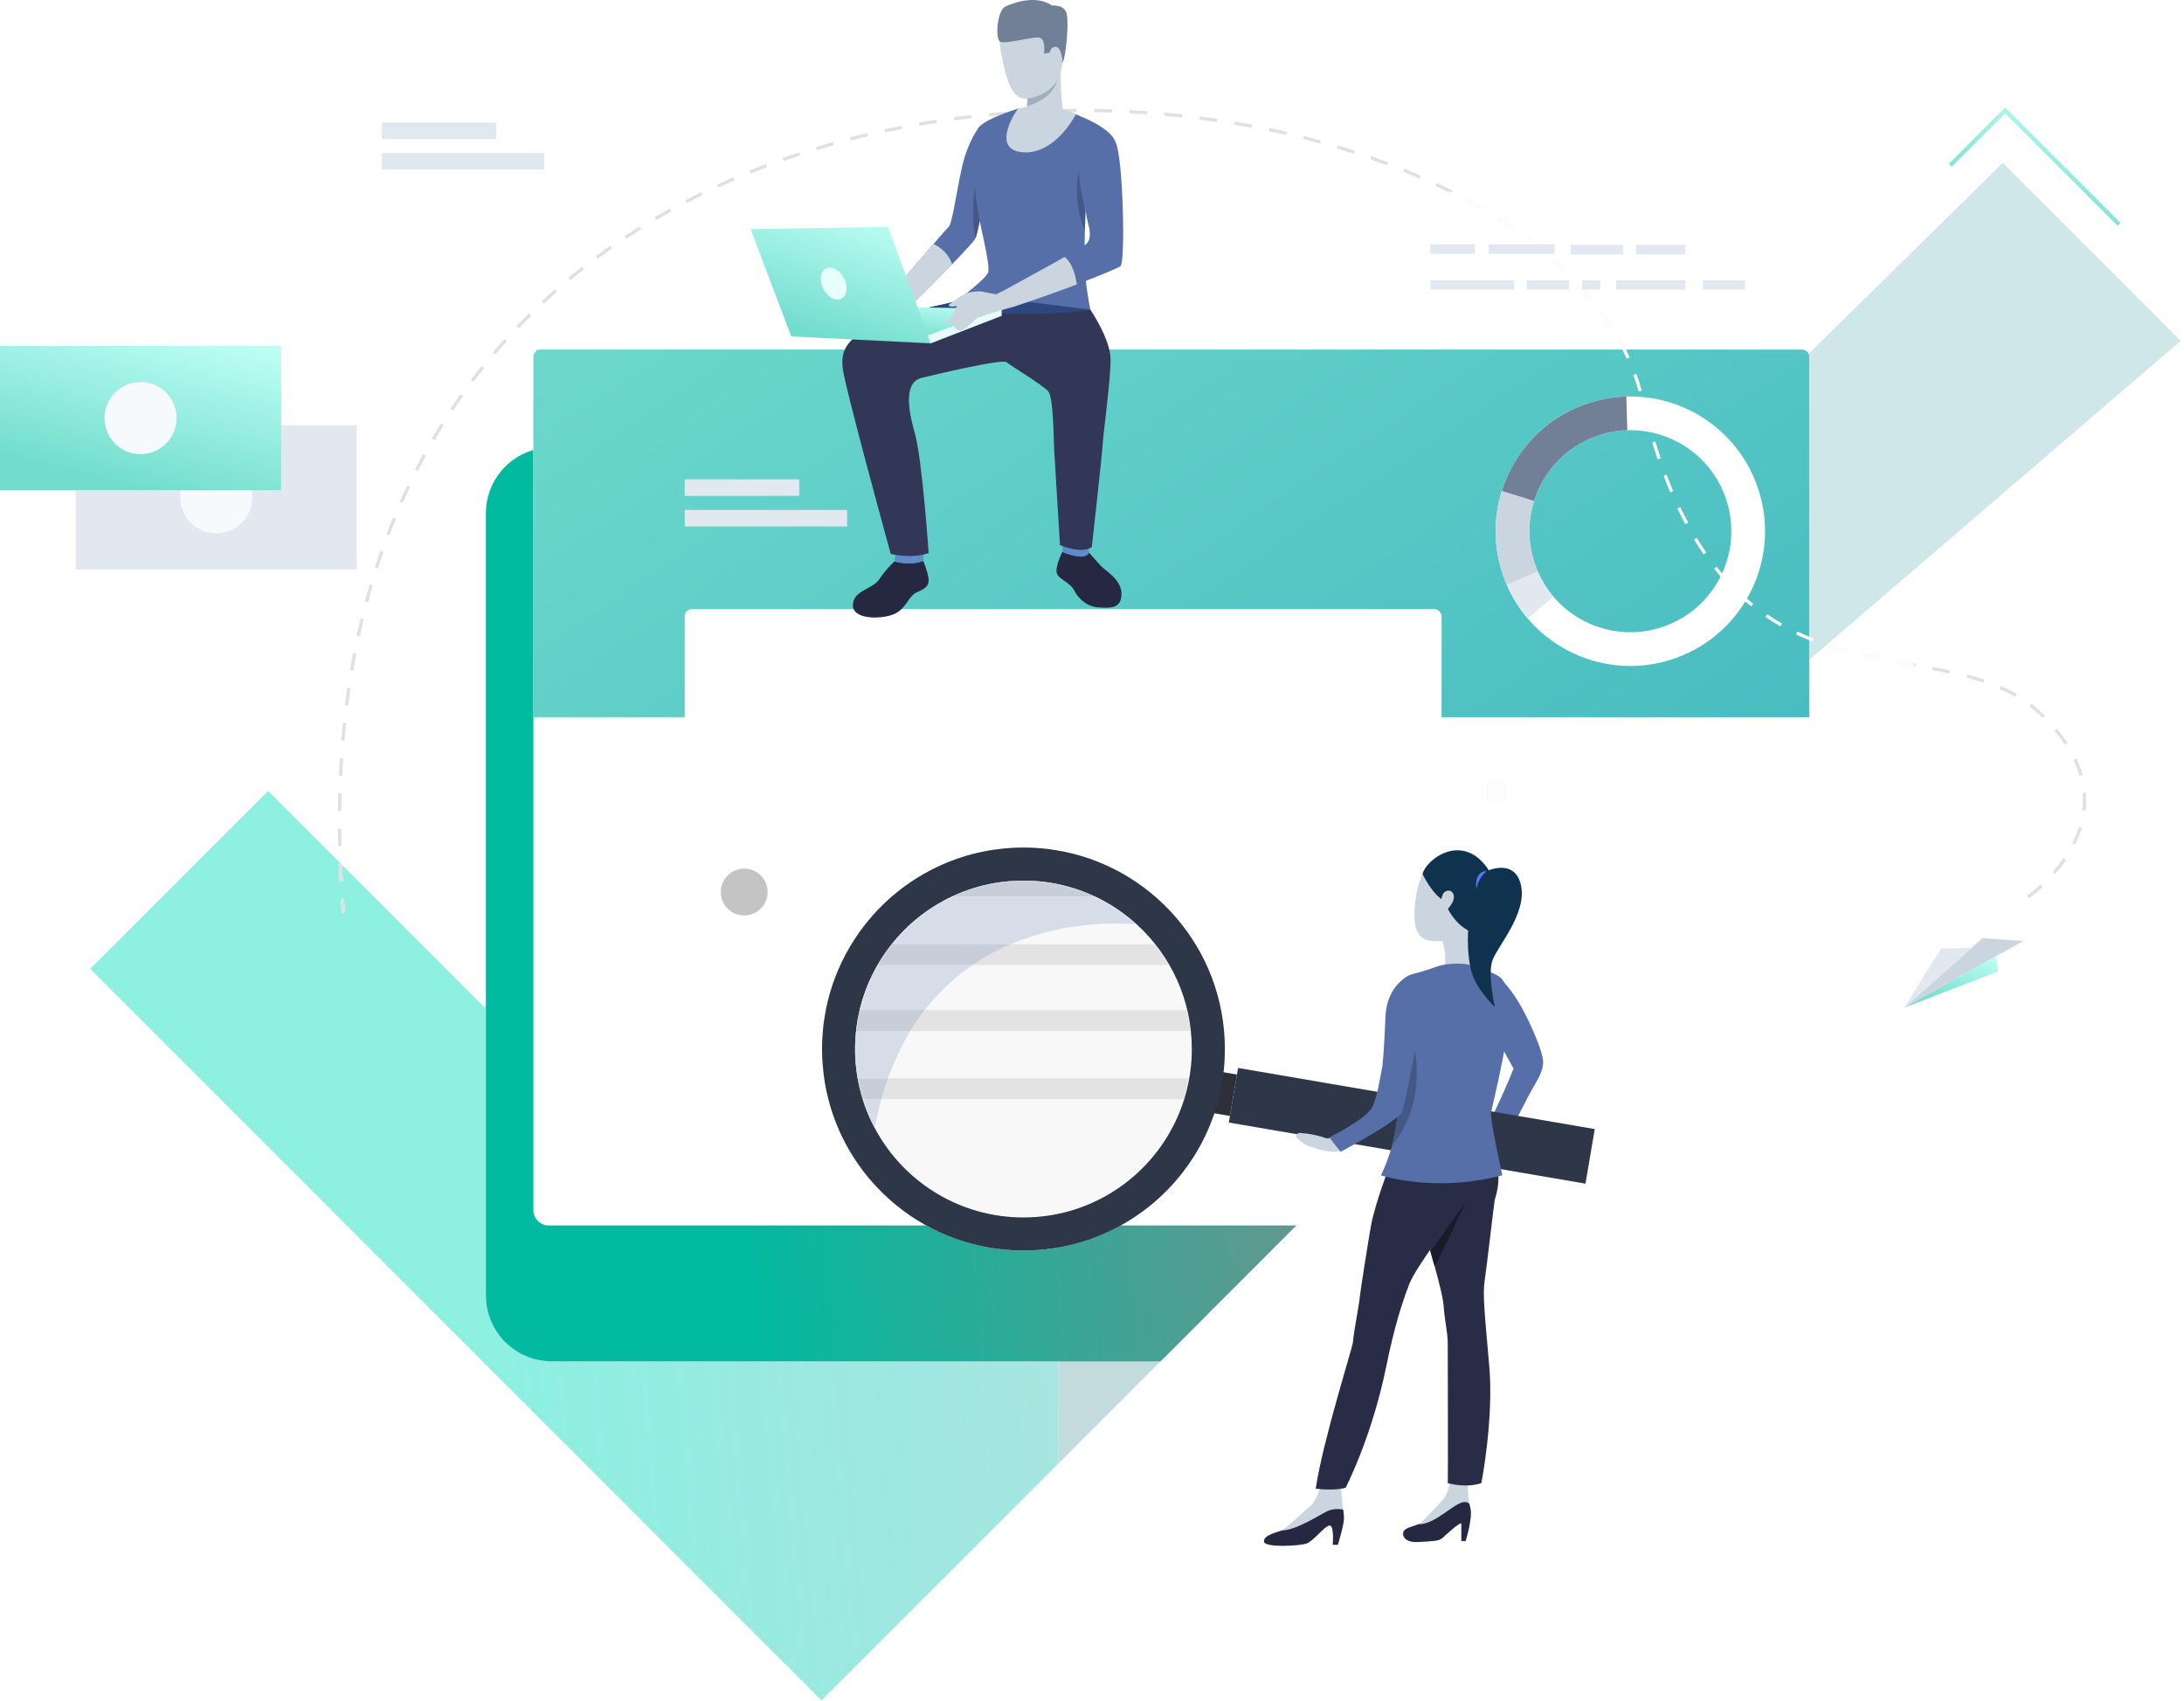 <svg width="606" height="472" viewBox="0 0 606 472" fill="none" xmlns="http://www.w3.org/2000/svg">
<path opacity="0.51" fill-rule="evenodd" clip-rule="evenodd" d="M227.958 471.805L25.033 268.819L74.397 219.452L94.586 239.647L93.995 239.671C94.06 241.286 94.139 242.931 94.23 244.561L95.133 244.51C95.049 243 94.975 241.476 94.913 239.974L134.815 279.887V359.432C134.815 369.522 142.994 377.716 153.092 377.716H293.682V406.064L227.958 471.805ZM95.442 249.382L94.539 249.445C94.631 250.736 94.732 252.049 94.84 253.348L95.742 253.271C95.634 251.977 95.534 250.667 95.442 249.382ZM501.5 183.5V98.5L555.708 45.2L605.073 94.579L501.5 183.5Z" fill="url(#paint0_linear)"/>
<path d="M335.298 316.802V364.436L322.022 377.716L293.682 406.064V316.802H335.298Z" fill="#C3DBDD"/>
<path fill-rule="evenodd" clip-rule="evenodd" d="M322.022 377.716H293.682H153.092C142.994 377.716 134.814 369.522 134.814 359.432V279.887V142.41C134.814 133.759 140.814 126.516 148.88 124.615V337.971H253.582C262.331 343.661 272.77 346.963 283.984 346.963C284.205 346.963 284.428 346.963 284.652 346.955C294.785 346.839 304.273 344.02 312.429 339.185C313.088 338.793 313.741 338.391 314.384 337.971H361.752L476.625 223.065L322.022 377.716Z" fill="url(#paint1_linear)"/>
<path d="M480.094 97.137H148.883V126.225H480.094V97.137Z" fill="#5D96FF"/>
<path d="M206.006 117.176H166.666C164.485 117.176 162.716 115.407 162.716 113.225V110.136C162.716 107.954 164.485 106.185 166.666 106.185H206.006C208.188 106.185 209.955 107.954 209.955 110.136V113.225C209.955 115.407 208.188 117.176 206.006 117.176Z" fill="#F5F7FF"/>
<path d="M494.432 354.901L494.449 354.898C494.377 354.931 494.368 354.934 494.432 354.901Z" fill="#323657"/>
<path d="M528.375 279.57L561.438 261.073L550.075 260.323L528.375 279.57Z" fill="#CBD5E0"/>
<path d="M528.375 279.57L538.55 263.2L547.086 262.974L528.375 279.57Z" fill="#E2E8F0"/>
<path d="M553.833 265.327L554.498 269.494L528.375 279.57L553.833 265.327Z" fill="url(#paint2_linear)"/>
<path d="M293.9 31.143L293.88 30.238C295.493 30.203 297.137 30.183 298.758 30.178L298.761 31.083C297.145 31.088 295.507 31.108 293.9 31.143ZM308.508 31.233C306.892 31.178 305.254 31.138 303.636 31.113L303.65 30.208C305.274 30.233 306.917 30.273 308.538 30.328L308.508 31.233ZM284.177 31.531L284.125 30.627C285.741 30.533 287.381 30.452 289 30.387L289.038 31.292C287.423 31.356 285.788 31.437 284.177 31.531ZM318.252 31.742C316.642 31.628 315.004 31.527 313.383 31.442L313.43 30.538C315.057 30.623 316.7 30.724 318.316 30.839L318.252 31.742ZM274.469 32.281L274.38 31.38C275.996 31.224 277.634 31.082 279.25 30.958L279.319 31.86C277.709 31.985 276.076 32.126 274.469 32.281ZM327.972 32.613C326.362 32.438 324.729 32.277 323.116 32.132L323.199 31.231C324.815 31.376 326.455 31.538 328.071 31.713L327.972 32.613ZM264.788 33.397L264.666 32.499C266.274 32.283 267.906 32.079 269.519 31.893L269.624 32.793C268.017 32.977 266.39 33.181 264.788 33.397ZM337.653 33.85C336.054 33.615 334.427 33.392 332.819 33.186L332.932 32.288C334.548 32.494 336.181 32.718 337.785 32.955L337.653 33.85ZM255.154 34.885L254.999 33.993C256.59 33.715 258.214 33.448 259.827 33.199L259.965 34.094C258.36 34.342 256.739 34.608 255.154 34.885ZM347.276 35.461C345.691 35.163 344.075 34.876 342.473 34.609L342.622 33.716C344.229 33.984 345.851 34.272 347.444 34.571L347.276 35.461ZM245.58 36.751L245.39 35.866C246.975 35.524 248.588 35.193 250.185 34.882L250.359 35.77C248.768 36.08 247.16 36.41 245.58 36.751ZM356.827 37.453C355.253 37.091 353.651 36.74 352.063 36.409L352.248 35.522C353.841 35.855 355.452 36.207 357.032 36.571L356.827 37.453ZM236.089 39.004L235.861 38.128C237.427 37.722 239.026 37.324 240.614 36.948L240.824 37.829C239.241 38.204 237.647 38.599 236.089 39.004ZM366.288 39.84C364.733 39.412 363.145 38.994 361.57 38.596L361.793 37.718C363.373 38.117 364.967 38.537 366.528 38.967L366.288 39.84ZM226.698 41.651L226.433 40.785C227.986 40.312 229.566 39.848 231.134 39.406L231.38 40.278C229.819 40.718 228.242 41.179 226.698 41.651ZM375.635 42.637C374.102 42.14 372.533 41.653 370.978 41.186L371.237 40.319C372.801 40.787 374.372 41.277 375.914 41.776L375.635 42.637ZM217.428 44.7L217.127 43.846C218.657 43.306 220.215 42.773 221.762 42.264L222.046 43.125C220.505 43.632 218.953 44.162 217.428 44.7ZM384.839 45.865C383.334 45.295 381.792 44.734 380.257 44.196L380.554 43.342C382.098 43.882 383.645 44.446 385.159 45.018L384.839 45.865ZM208.306 48.159L207.965 47.32C209.467 46.712 211 46.11 212.525 45.531L212.848 46.378C211.329 46.953 209.801 47.553 208.306 48.159ZM393.87 49.547C392.4 48.902 390.889 48.263 389.378 47.647L389.72 46.809C391.236 47.427 392.756 48.07 394.233 48.718L393.87 49.547ZM199.356 52.036L198.976 51.214C200.447 50.535 201.952 49.862 203.448 49.214L203.808 50.045C202.318 50.69 200.82 51.36 199.356 52.036ZM402.685 53.712C401.256 52.986 399.784 52.265 398.306 51.567L398.692 50.748C400.178 51.45 401.659 52.175 403.093 52.905L402.685 53.712ZM190.606 56.334L190.187 55.532C191.625 54.781 193.095 54.037 194.555 53.319L194.954 54.132C193.5 54.846 192.037 55.587 190.606 56.334ZM411.23 58.395C409.851 57.581 408.428 56.771 406.994 55.986L407.43 55.193C408.869 55.982 410.303 56.797 411.69 57.616L411.23 58.395ZM182.088 61.06L181.629 60.28C183.022 59.46 184.451 58.643 185.877 57.852L186.316 58.644C184.897 59.431 183.474 60.244 182.088 61.06ZM419.441 63.636C418.126 62.728 416.761 61.822 415.382 60.943L415.87 60.18C417.257 61.064 418.63 61.977 419.957 62.891L419.441 63.636ZM173.83 66.213L173.331 65.458C174.682 64.564 176.067 63.675 177.445 62.815L177.924 63.583C176.552 64.439 175.175 65.324 173.83 66.213ZM427.23 69.478C425.992 68.467 424.702 67.458 423.395 66.48L423.938 65.755C425.253 66.741 426.555 67.758 427.801 68.777L427.23 69.478ZM165.868 71.791L165.328 71.064C166.627 70.101 167.96 69.14 169.291 68.208L169.81 68.949C168.486 69.876 167.16 70.833 165.868 71.791ZM434.48 75.964C433.344 74.846 432.15 73.727 430.931 72.638L431.535 71.963C432.764 73.061 433.967 74.19 435.116 75.319L434.48 75.964ZM158.217 77.801L157.638 77.105C158.885 76.068 160.167 75.032 161.448 74.026L162.007 74.738C160.732 75.739 159.457 76.769 158.217 77.801ZM441.048 83.13C440.036 81.898 438.963 80.663 437.86 79.461L438.527 78.849C439.641 80.063 440.725 81.311 441.745 82.556L441.048 83.13ZM150.904 84.241L150.287 83.579C151.473 82.472 152.695 81.365 153.916 80.29L154.514 80.969C153.299 82.039 152.084 83.14 150.904 84.241ZM446.741 90.992C445.889 89.645 444.971 88.293 444.014 86.975L444.748 86.443C445.716 87.777 446.645 89.144 447.508 90.508L446.741 90.992ZM143.974 91.09L143.319 90.465C144.441 89.29 145.596 88.115 146.753 86.972L147.389 87.616C146.239 88.753 145.09 89.922 143.974 91.09ZM137.455 98.331L136.765 97.745C137.816 96.506 138.901 95.265 139.989 94.057L140.661 94.663C139.58 95.865 138.5 97.098 137.455 98.331ZM451.357 99.52C450.698 98.066 449.973 96.605 449.198 95.177L449.995 94.746C450.778 96.192 451.514 97.673 452.182 99.147L451.357 99.52ZM131.372 105.942L130.649 105.397C131.627 104.097 132.636 102.795 133.651 101.526L134.358 102.092C133.349 103.354 132.345 104.649 131.372 105.942ZM454.671 108.612C454.241 107.072 453.742 105.523 453.191 104.007L454.04 103.696C454.603 105.235 455.107 106.806 455.543 108.368L454.671 108.612ZM125.748 113.896L124.994 113.396C125.893 112.042 126.824 110.682 127.763 109.355L128.502 109.878C127.568 111.198 126.642 112.55 125.748 113.896ZM457.09 118.076C456.668 116.536 456.251 114.941 455.852 113.337L456.731 113.119C457.125 114.715 457.542 116.303 457.964 117.835L457.09 118.076ZM120.597 122.166L119.815 121.71C120.636 120.304 121.487 118.892 122.344 117.515L123.112 117.994C122.259 119.364 121.413 120.768 120.597 122.166ZM459.954 127.438C459.442 125.927 458.937 124.359 458.455 122.779L459.32 122.514C459.8 124.086 460.302 125.645 460.812 127.147L459.954 127.438ZM115.93 130.719L115.124 130.309C115.862 128.859 116.631 127.401 117.408 125.976L118.203 126.409C117.429 127.827 116.665 129.277 115.93 130.719ZM463.426 136.593C462.806 135.123 462.193 133.594 461.606 132.046L462.453 131.726C463.034 133.262 463.644 134.781 464.259 136.24L463.426 136.593ZM111.753 139.522L110.925 139.157C111.582 137.666 112.268 136.168 112.963 134.704L113.78 135.092C113.089 136.548 112.407 138.039 111.753 139.522ZM467.628 145.439C466.875 144.03 466.136 142.558 465.428 141.063L466.244 140.675C466.947 142.157 467.681 143.617 468.428 145.013L467.628 145.439ZM108.064 148.542L107.217 148.222C107.793 146.698 108.396 145.165 109.01 143.665L109.848 144.007C109.237 145.5 108.637 147.026 108.064 148.542ZM472.702 153.82C471.794 152.502 470.901 151.115 470.046 149.7L470.821 149.232C471.668 150.632 472.55 152.004 473.446 153.307L472.702 153.82ZM104.857 157.745L103.994 157.469C104.491 155.917 105.013 154.354 105.546 152.825L106.4 153.123C105.87 154.644 105.351 156.2 104.857 157.745ZM478.771 161.515C477.692 160.325 476.625 159.066 475.605 157.77L476.317 157.21C477.323 158.488 478.376 159.732 479.441 160.906L478.771 161.515ZM102.121 167.101L101.247 166.869C101.665 165.293 102.108 163.706 102.562 162.152L103.431 162.406C102.979 163.953 102.538 165.533 102.121 167.101ZM485.898 168.249C484.638 167.233 483.395 166.146 482.203 165.02L482.827 164.362C483.998 165.472 485.225 166.543 486.466 167.544L485.898 168.249ZM494.005 173.774C492.582 172.962 491.181 172.087 489.841 171.174L490.351 170.426C491.669 171.325 493.051 172.187 494.454 172.988L494.005 173.774ZM99.844 176.58L98.958 176.389C99.302 174.793 99.668 173.188 100.046 171.615L100.926 171.827C100.55 173.392 100.186 174.991 99.844 176.58ZM502.864 177.995C501.32 177.388 499.803 176.732 498.359 176.045L498.747 175.227C500.173 175.905 501.67 176.553 503.195 177.153L502.864 177.995ZM512.189 181.044C510.563 180.604 508.98 180.135 507.485 179.649L507.764 178.788C509.247 179.27 510.814 179.734 512.427 180.17L512.189 181.044ZM521.744 183.241C520.015 182.898 518.446 182.565 516.949 182.224L517.15 181.341C518.639 181.681 520.199 182.012 521.92 182.353L521.744 183.241ZM531.369 185.018L529.908 184.757C528.797 184.557 527.677 184.357 526.555 184.153L526.715 183.262C527.837 183.466 528.957 183.666 530.068 183.865L531.527 184.126L531.369 185.018ZM98.006 186.156L97.114 186.005C97.385 184.396 97.678 182.775 97.982 181.187L98.871 181.358C98.568 182.939 98.277 184.553 98.006 186.156ZM540.951 186.877C539.512 186.56 537.948 186.241 536.173 185.902L536.341 185.012C538.125 185.354 539.697 185.674 541.144 185.993L540.951 186.877ZM550.326 189.424C548.865 188.927 547.345 188.468 545.68 188.022L545.914 187.148C547.599 187.599 549.138 188.063 550.618 188.567L550.326 189.424ZM559.139 193.355C557.796 192.575 556.348 191.842 554.837 191.174L555.204 190.346C556.745 191.027 558.22 191.776 559.594 192.572L559.139 193.355ZM96.591 195.805L95.693 195.692C95.895 194.073 96.117 192.441 96.352 190.841L97.247 190.973C97.014 192.566 96.793 194.191 96.591 195.805ZM566.749 199.195C566.619 199.066 566.487 198.937 566.355 198.807C565.345 197.823 564.264 196.887 563.137 196.024L563.688 195.305C564.843 196.19 565.952 197.15 566.986 198.16C567.121 198.291 567.253 198.422 567.386 198.553L566.749 199.195ZM95.578 205.505L94.676 205.429C94.813 203.802 94.968 202.163 95.135 200.556L96.036 200.65C95.868 202.251 95.715 203.885 95.578 205.505ZM572.931 206.624C572.076 205.334 571.1 204.033 570.03 202.757L570.725 202.175C571.817 203.477 572.812 204.806 573.686 206.124L572.931 206.624ZM94.946 215.241L94.042 215.199C94.117 213.569 94.208 211.924 94.312 210.311L95.216 210.37C95.111 211.977 95.021 213.616 94.946 215.241ZM577.02 215.305C576.595 213.809 576.022 212.297 575.313 210.812L576.132 210.422C576.86 211.953 577.453 213.513 577.891 215.058L577.02 215.305ZM578.705 224.91L577.806 224.806C577.91 223.882 577.966 222.945 577.966 222.021C577.966 221.356 577.938 220.682 577.883 220.019L578.785 219.943C578.842 220.632 578.87 221.331 578.87 222.021C578.87 222.98 578.815 223.952 578.705 224.91ZM94.674 224.996L93.77 224.987C93.786 223.355 93.817 221.708 93.862 220.092L94.767 220.117C94.722 221.727 94.691 223.369 94.674 224.996ZM575.801 234.357L574.99 233.951C575.729 232.48 576.339 230.981 576.802 229.495L577.665 229.764C577.188 231.297 576.559 232.843 575.801 234.357ZM93.839 234.777C93.8 233.146 93.774 231.499 93.763 229.882L94.668 229.876C94.679 231.487 94.705 233.129 94.743 234.756L93.839 234.777ZM570.242 242.515L569.559 241.919C570.642 240.678 571.643 239.393 572.531 238.101L573.275 238.613C572.368 239.934 571.348 241.247 570.242 242.515ZM94.23 244.561C94.138 242.931 94.06 241.286 93.995 239.671L94.9 239.635C94.964 241.245 95.042 242.886 95.133 244.51L94.23 244.561ZM562.979 249.23L562.464 248.486C562.48 248.475 564.063 247.373 566.186 245.398L566.804 246.061C564.628 248.084 563.046 249.185 562.979 249.23ZM94.84 253.348C94.732 252.049 94.631 250.736 94.539 249.445L95.442 249.382C95.534 250.667 95.634 251.977 95.742 253.271L94.84 253.348Z" fill="#E0E0E0"/>
<path d="M137.737 33.993H105.974V38.582H137.737V33.993Z" fill="#E2E8F0"/>
<path d="M151.029 42.475H105.974V47.064H151.029V42.475Z" fill="#E2E8F0"/>
<path d="M377.351 165.517H210.411V171.333H377.351V165.517Z" fill="#E8E8E8"/>
<path d="M377.351 184.47H210.411V190.286H377.351V184.47Z" fill="#E8E8E8"/>
<path d="M377.351 202.753H210.411V208.569H377.351V202.753Z" fill="#E8E8E8"/>
<path d="M377.351 221.706H210.411V227.522H377.351V221.706Z" fill="#E8E8E8"/>
<path d="M377.351 242.998H210.411V248.814H377.351V242.998Z" fill="#E8E8E8"/>
<path d="M377.351 261.951H210.411V267.767H377.351V261.951Z" fill="#E8E8E8"/>
<path d="M377.351 280.234H210.411V286.051H377.351V280.234Z" fill="#E8E8E8"/>
<path d="M377.351 299.189H210.411V305.003H377.351V299.189Z" fill="#E8E8E8"/>
<path d="M176.831 184.225H191.114C193.711 184.225 195.817 182.119 195.817 179.521V165.233C195.817 162.635 193.711 160.529 191.114 160.529H176.831C174.234 160.529 172.128 162.635 172.128 165.233V179.521C172.128 182.119 174.234 184.225 176.831 184.225Z" fill="#4CA1F4"/>
<path d="M176.831 258.503H191.114C193.711 258.503 195.817 256.399 195.817 253.8V239.512C195.817 236.914 193.711 234.808 191.114 234.808H176.831C174.234 234.808 172.128 236.914 172.128 239.512V253.8C172.128 256.399 174.234 258.503 176.831 258.503Z" fill="#4CA1F4"/>
<path d="M183.164 252.383L176.59 246.67C176.051 246.201 175.994 245.384 176.463 244.845C176.931 244.306 177.748 244.249 178.287 244.717L182.935 248.757L189.542 241.361C190.018 240.828 190.835 240.782 191.368 241.258C191.9 241.734 191.946 242.552 191.47 243.084L183.164 252.383Z" fill="white"/>
<path d="M176.831 221.219H191.114C193.711 221.219 195.817 219.112 195.817 216.514V202.227C195.817 199.629 193.711 197.523 191.114 197.523H176.831C174.234 197.523 172.128 199.629 172.128 202.227V216.514C172.128 219.112 174.234 221.219 176.831 221.219Z" fill="#4CA1F4"/>
<path d="M183.164 215.097L176.59 209.384C176.051 208.916 175.994 208.098 176.463 207.559C176.931 207.02 177.748 206.963 178.287 207.431L182.935 211.472L189.542 204.075C190.018 203.542 190.835 203.497 191.368 203.972C191.9 204.448 191.946 205.266 191.47 205.799L183.164 215.097Z" fill="white"/>
<path d="M176.831 295.788H191.114C193.711 295.788 195.817 293.683 195.817 291.085V276.798C195.817 274.2 193.711 272.092 191.114 272.092H176.831C174.234 272.092 172.128 274.2 172.128 276.798V291.085C172.128 293.683 174.234 295.788 176.831 295.788Z" fill="#4CA1F4"/>
<path d="M183.164 289.668L176.59 283.955C176.051 283.487 175.994 282.67 176.463 282.13C176.931 281.592 177.748 281.534 178.287 282.003L182.935 286.043L189.542 278.646C190.018 278.114 190.835 278.067 191.368 278.544C191.9 279.018 191.946 279.838 191.47 280.37L183.164 289.668Z" fill="white"/>
<path d="M181.268 179.096V176.089H183.893V179.096H181.268ZM181.208 174.185C181.208 173.878 181.228 173.584 181.268 173.303C181.308 173.022 181.385 172.752 181.498 172.491C181.612 172.231 181.775 171.987 181.99 171.76C182.203 171.532 182.483 171.325 182.831 171.138C183.005 171.045 183.235 170.921 183.522 170.767C183.809 170.614 184.09 170.437 184.364 170.236C184.638 170.036 184.875 169.805 185.075 169.544C185.276 169.284 185.376 168.993 185.376 168.672C185.376 168.231 185.216 167.887 184.895 167.64C184.575 167.393 184.207 167.269 183.793 167.269C183.525 167.269 183.288 167.319 183.082 167.419C182.874 167.52 182.687 167.64 182.52 167.781C182.353 167.921 182.21 168.078 182.09 168.252C181.969 168.425 181.862 168.579 181.769 168.712L179.705 167.269C180.052 166.454 180.603 165.819 181.358 165.365C182.113 164.91 182.964 164.683 183.913 164.683C184.421 164.683 184.928 164.757 185.436 164.904C185.944 165.051 186.398 165.285 186.799 165.605C187.2 165.926 187.527 166.34 187.781 166.848C188.034 167.356 188.162 167.971 188.162 168.692C188.162 169.454 188.004 170.093 187.691 170.607C187.377 171.121 186.912 171.573 186.298 171.96C186.017 172.147 185.733 172.314 185.446 172.461C185.159 172.608 184.895 172.762 184.655 172.922C184.414 173.083 184.22 173.263 184.074 173.463C183.926 173.664 183.853 173.904 183.853 174.185H181.208Z" fill="white"/>
<rect x="148" y="98" width="354" height="242" rx="4" fill="white"/>
<path d="M148 99C148 97.895 148.895 97 150 97H500C501.105 97 502 97.895 502 99V199H148V99Z" fill="url(#paint3_linear)"/>
<path d="M221.763 133H190V137.589H221.763V133Z" fill="#E2E8F0"/>
<path d="M235.055 141.482H190V146.071H235.055V141.482Z" fill="#E2E8F0"/>
<g filter="url(#filter0_d)">
<rect x="190" y="166" width="210" height="44" rx="2" fill="white"/>
</g>
<g filter="url(#filter1_d)">
<rect x="190" y="230" width="269" height="110" rx="1" fill="white"/>
</g>
<path d="M248.197 155.765C248.197 155.765 246.01 157.682 244.047 160.628C242.084 163.574 236.872 163.73 236.649 167.752C236.426 171.773 243.735 171.897 247.571 170.587C251.409 169.278 251.988 165.351 254.31 164.369C256.629 163.387 257.834 162.592 257.657 160.675C257.478 158.758 256.193 155.646 256.193 155.646C256.193 155.646 254.751 156.107 253.904 156.2C253.055 156.293 250.204 156.326 248.197 155.765Z" fill="#252840"/>
<path d="M274.499 46.817C274.499 46.817 273.03 55.566 271.844 61.344V61.345C271.362 63.688 270.929 65.543 270.658 66.127C270.322 66.862 267.559 69.827 264.181 73.307C258.253 79.412 250.42 87.099 250.42 87.099L247.359 81.285C247.359 81.285 254.316 73.127 259.031 67.683C261.215 65.164 262.919 63.226 263.23 62.947C264.214 62.065 265.359 53.371 266.969 46.207C268.577 39.044 271.803 35.085 271.803 35.085L274.499 46.817Z" fill="#566FA8"/>
<path d="M264.181 73.307C258.253 79.412 250.42 87.099 250.42 87.099L247.359 81.285C247.359 81.285 254.316 73.127 259.031 67.683C260.478 68.392 263.131 70.084 264.181 73.307Z" fill="#CBD5E0"/>
<path d="M302.199 153.37C302.199 153.37 304.212 155.597 305.403 156.947C306.595 158.297 311.155 160.71 311.177 164.719C311.205 169.067 307.813 168.686 304.797 168.527C301.78 168.368 299.329 166.284 298.061 163.822C296.79 161.36 293.409 160.713 293.172 158.728C292.935 156.743 294.738 153.169 294.738 153.169L302.199 153.37Z" fill="#252840"/>
<path d="M295.127 149.469L294.738 153.169C294.738 153.169 301.036 155.914 302.199 153.37L301.929 150.074L295.127 149.469Z" fill="#5F8CC9"/>
<path d="M248.539 153.087L248.197 155.766C248.197 155.766 252.002 157.111 256.194 155.646L256.279 153.264L248.539 153.087Z" fill="#5F8CC9"/>
<path d="M302.555 85.917C302.775 86.695 262.253 85.917 262.253 85.917C262.253 85.917 273.462 77.755 274.187 75.575C274.915 73.395 271.333 60.313 270.867 56.057C270.492 52.651 269.558 37.413 271.802 35.085C274.146 32.652 282.594 30.102 282.594 30.102L294.911 30.559C294.911 30.559 296.943 30.984 298.397 31.659C299.85 32.334 308.16 35.295 309.509 39.448C310.857 43.6 301.217 56.952 301.217 56.952C301.217 56.952 301.198 57.552 301.17 58.536V58.536C301.132 59.848 301.077 61.84 301.027 64.002C300.964 66.801 300.906 69.884 300.906 72.135C300.906 77.43 302.337 85.138 302.555 85.917Z" fill="#566FA8"/>
<path d="M302.555 85.916C302.555 85.916 308.067 94.014 308.144 99.542C308.224 105.07 306.104 120.399 305.947 123.436C305.792 126.472 302.938 151.779 302.938 151.779C302.938 151.779 300.733 153.829 294.115 151.259C294.115 151.259 292.656 127.261 292.499 124.691C292.345 122.122 292.345 110.287 290.864 108.574C289.386 106.861 280.436 101.489 279.267 100.477C278.1 99.464 257.76 104.321 255.628 104.874C250.111 106.306 252.625 115.911 253.847 120.217C255.887 127.422 257.674 153.44 257.674 153.44C257.674 153.44 253.742 155.115 247.158 153.699C247.158 153.699 234.228 106.721 233.815 102.049C233.399 97.377 233.194 89.674 265.058 83.818L302.555 85.916Z" fill="#323657"/>
<path d="M285.975 3.335C285.975 3.335 275.282 0.923 277.725 14.382C280.168 27.84 282.738 28.898 289.187 26.113C295.64 23.328 295.061 14.705 295.386 10.476C295.711 6.248 289.386 3.482 285.975 3.335Z" fill="#CBD5E0"/>
<path d="M283.146 33.557C283.146 33.557 287.88 38.578 295.364 34.015C295.364 34.015 293.69 23.133 294.57 17.832C295.452 12.532 284.809 26.045 284.809 26.045C284.947 26.119 285.04 26.624 285.062 27.344C285.079 27.954 285.049 28.717 284.949 29.501C284.729 31.262 284.183 33.123 283.146 33.557Z" fill="#CBD5E0"/>
<path d="M291.707 12.597C291.848 11.409 294.195 10.974 294.385 12.754C294.572 14.534 293.318 17.659 292.427 17.351C291.536 17.044 291.514 14.234 291.707 12.597Z" fill="#CBD5E0"/>
<path d="M294.865 17.382C294.865 17.382 294.589 13.142 293.039 13.009C291.492 12.877 291.255 14.585 291.255 14.585L289.692 14.88C289.692 14.88 290.185 11.163 288.639 10.514C287.092 9.865 278.621 12.56 277.38 11.469C276.14 10.378 276.724 2.839 278.969 1.807C281.213 0.776 287.412 -1.537 291.953 1.539C291.953 1.539 295.493 1.135 296.017 3.992C296.544 6.85 295.827 15.257 294.865 17.382Z" fill="#718096"/>
<path d="M284.95 29.5C292.67 27.119 293.252 22.469 293.26 22.396C290.718 26.766 285.063 27.343 285.063 27.343C285.079 27.954 285.049 28.717 284.95 29.5Z" fill="#A0AEC0"/>
<path d="M298.524 31.718C298.524 31.718 292.872 42.976 283.737 42.249C274.604 41.522 282.181 30.207 282.595 30.102C283.053 29.987 291.962 27.766 298.524 31.718Z" fill="#CBD5E0"/>
<path d="M257.616 85.347C257.616 85.347 285.603 88.798 302.555 85.917L270.159 81.868C270.159 81.868 269.969 82.695 257.616 85.347Z" fill="#2E4780"/>
<path d="M278.546 80.593L276.462 81.649C276.462 81.649 276.936 84.962 278.078 85.965L280.419 85.368C280.419 85.368 279.931 81.735 278.546 80.593Z" fill="#CBD5E0"/>
<path d="M310.929 73.811C310.513 74.293 305.012 76.507 298.797 78.901V78.902C290.304 82.174 280.728 85.269 280.728 85.269L278.547 80.594C278.547 80.594 288.578 75.142 295.356 71.319C298.557 69.513 301.03 68.07 301.38 67.737C302.47 66.699 302.754 65.034 301.951 62.131C301.152 59.228 299.304 45.883 299.097 44.326C298.89 42.769 299.616 38.616 303.509 38.408C307.4 38.2 309.382 39.299 309.382 39.299C309.382 39.299 310.358 39.706 311.086 49.153C311.811 58.601 311.916 72.669 310.929 73.811Z" fill="#566FA8"/>
<path d="M301.171 58.536V58.536C301.132 59.848 301.077 61.84 301.027 64.002C297.228 54.688 299.423 47.255 299.461 47.13C299.05 49.658 301.141 58.412 301.171 58.536Z" fill="#445886"/>
<path d="M271.844 61.344V61.345C271.361 63.688 270.928 65.543 270.658 66.127C269.362 59.846 270.528 51.805 270.528 51.805C270.708 55.646 271.844 61.344 271.844 61.344Z" fill="#445886"/>
<path d="M298.797 78.901V78.902C290.304 82.173 280.419 85.369 280.419 85.369L278.547 80.593C278.547 80.593 288.578 75.142 295.356 71.318C295.356 71.318 297.821 72.52 298.797 78.901Z" fill="#CBD5E0"/>
<path d="M277.943 85.645L238.168 85.06L258.25 95.26L277.943 85.645Z" fill="url(#paint4_linear)"/>
<path d="M258.25 95.26L277.943 87.63V85.645L256.695 93.314L258.25 95.26Z" fill="#E6FFFA"/>
<path d="M276.915 81.722C276.915 81.722 274.427 81.335 272.712 80.935C271.383 80.626 268.077 81.052 267.236 81.905C266.395 82.758 263.718 88.702 263.211 89.065C262.706 89.428 263.472 90.267 264.36 89.846C264.36 89.846 265.177 92.447 267.192 91.473C269.205 90.499 270.573 88.373 271.629 87.999C272.682 87.624 278.825 85.735 278.825 85.735C278.825 85.735 278.497 81.089 276.915 81.722Z" fill="#CBD5E0"/>
<path d="M267.843 81.515C267.843 81.515 266.246 82.286 265.83 82.63C265.413 82.974 263.726 84.238 263.315 84.536C262.907 84.834 263.933 85.679 266.952 84.371C269.971 83.063 267.843 81.515 267.843 81.515Z" fill="#CBD5E0"/>
<path d="M258.25 95.26L246.418 62.948L208.279 63.571L219.554 93.347L258.25 95.26Z" fill="url(#paint5_linear)"/>
<path d="M234.214 77.242C235.381 79.569 235.028 82.104 233.431 82.903C231.832 83.703 229.593 82.464 228.43 80.137C227.266 77.81 227.619 75.275 229.215 74.475C230.815 73.676 233.051 74.915 234.214 77.242Z" fill="#E6FFFA"/>
<path d="M404.571 285.125H389.088C388.564 285.125 388.14 284.703 388.14 284.179V280.836C388.14 280.312 388.564 279.887 389.088 279.887H404.571C405.092 279.887 405.516 280.312 405.516 280.836V284.179C405.516 284.703 405.092 285.125 404.571 285.125Z" fill="#E0E0E0"/>
<path d="M416.689 222.324H413.637C413.116 222.324 412.691 221.901 412.691 221.378V218.033C412.691 217.51 413.116 217.086 413.637 217.086H416.689C417.21 217.086 417.635 217.51 417.635 218.033V221.378C417.635 221.901 417.21 222.324 416.689 222.324Z" fill="#E0E0E0"/>
<path d="M416.689 247.445H413.637C413.116 247.445 412.691 247.021 412.691 246.498V243.154C412.691 242.631 413.116 242.207 413.637 242.207H416.689C417.21 242.207 417.635 242.631 417.635 243.154V246.498C417.635 247.021 417.21 247.445 416.689 247.445Z" fill="#E0E0E0"/>
<path d="M416.689 260.006H413.637C413.116 260.006 412.691 259.581 412.691 259.057V255.715C412.691 255.191 413.116 254.769 413.637 254.769H416.689C417.21 254.769 417.635 255.191 417.635 255.715V259.057C417.635 259.581 417.21 260.006 416.689 260.006Z" fill="#E0E0E0"/>
<path d="M416.689 285.125H413.637C413.116 285.125 412.691 284.703 412.691 284.179V280.836C412.691 280.312 413.116 279.887 413.637 279.887H416.689C417.21 279.887 417.635 280.312 417.635 280.836V284.179C417.635 284.703 417.21 285.125 416.689 285.125Z" fill="#E0E0E0"/>
<path d="M414.191 286.043C414.191 286.043 406.766 269.213 415.38 270.609C415.38 270.609 418.313 273.033 421.324 277.973C423.605 281.716 428.345 291.62 428.168 294.971C427.992 298.32 425.609 300.819 423.039 306.197C423.039 306.197 417.69 316.182 417.467 317.387L411.814 314.45C411.814 314.45 416.604 304.904 419.979 296.51L414.191 286.043Z" fill="#566FA8"/>
<path fill-rule="evenodd" clip-rule="evenodd" d="M439.925 328.411L340.959 311.454L343.537 296.312L442.503 313.269L439.925 328.411Z" fill="#2D3748"/>
<path d="M341.271 309.631L336.515 308.82L338.472 297.327L343.229 298.135L341.271 309.631Z" fill="#2D3038"/>
<path d="M371.207 428.612H369.804C369.804 428.612 370.272 423.32 368.974 423.267C367.678 423.215 364.463 427.575 362.541 428.251C360.622 428.924 350.764 429.495 350.714 427.677C350.662 425.863 354.5 425.134 355.694 424.619C356.885 424.097 362.698 418.44 363.735 417.767C364.771 417.092 366.544 412.403 366.544 412.403L372.045 412.157C372.045 412.157 372.357 416.54 372.69 418.862C372.815 419.72 372.906 420.503 372.917 421.036C372.969 423.008 371.207 428.612 371.207 428.612Z" fill="#CBD5E0"/>
<path d="M406.655 427.567H405.486V422.638C404.516 422.721 401.246 425.816 400.234 426.712C399.224 427.606 397.835 427.567 393.575 427.837C389.312 428.108 388.912 425.556 389.585 424.688C390.26 423.819 392.439 423.441 393.575 422.898C394.708 422.354 399.183 417.307 400.377 416.112C401.571 414.918 402.296 411.498 402.296 411.498L407.279 411.931C407.279 411.931 407.245 415.062 407.813 417.685V417.687L407.819 417.707C407.866 417.93 407.918 418.151 407.976 418.363C408.718 421.091 406.655 427.567 406.655 427.567Z" fill="#CBD5E0"/>
<path d="M388.239 315.886C388.239 315.886 386.355 320.338 386.19 321.463C386.024 322.589 381.618 333.244 380.344 340.426C379.581 344.726 377.474 358.188 377.303 359.898C377.011 362.828 375.632 369.293 375.42 372.285C375.301 373.957 367.068 399.63 365.074 413.032C365.074 413.032 369.809 413.735 373.368 412.794C373.368 412.794 380.595 398.94 384.61 379.294C387.028 367.459 389.168 361.148 391.04 356.274C392.912 351.401 403.52 337.599 404.628 336.049C405.734 334.496 412.671 325.926 406.103 316.642C399.533 307.358 388.239 315.886 388.239 315.886Z" fill="#292C47"/>
<path d="M411.955 355.322C411.354 359.319 411.985 364.57 413.24 379.186C414.497 393.801 411.042 411.498 411.042 411.498C406.708 412.981 401.711 411.498 401.711 411.498C401.827 410.469 401.711 375.873 401.711 372.792C401.711 369.709 400.826 366.209 400.6 362.673C400.443 360.259 399.321 355.813 398.061 351.276C397.683 349.916 397.291 348.551 396.911 347.227V347.224C396.699 346.482 396.489 345.751 396.285 345.048C394.506 338.881 392.119 315.075 392.119 315.075C392.119 315.075 405.365 304.401 411.814 314.449C418.264 324.497 414.952 331.803 414.723 333.058C414.497 334.316 412.556 351.328 411.955 355.322Z" fill="#292C47"/>
<path d="M406.463 333.853C406.361 334.079 399.759 348.736 398.061 351.276C397.683 349.917 397.292 348.551 396.911 347.227V347.225C396.911 347.225 406.242 334.173 406.463 333.853Z" fill="#191B2B"/>
<path d="M406.655 427.567H405.486V422.638C404.516 422.721 401.246 425.815 400.234 426.712C399.224 427.605 397.835 427.567 393.575 427.837C389.312 428.107 388.912 425.556 389.585 424.687C390.26 423.818 392.439 423.44 393.575 422.897C398.132 423.14 403.694 416.73 406.363 416.744C407.783 416.752 407.769 417.538 407.813 417.684V417.687L407.819 417.706C407.866 417.93 407.918 418.15 407.976 418.363C408.718 421.091 406.655 427.567 406.655 427.567Z" fill="#252840"/>
<path d="M371.207 428.612H369.804C369.804 428.612 370.272 423.319 368.974 423.267C367.678 423.215 364.463 427.575 362.541 428.251C360.622 428.924 350.764 429.495 350.714 427.677C350.662 425.862 354.5 425.134 355.694 424.618C359.758 424.607 366.371 420.131 368.422 419.223C370.471 418.316 372.69 418.862 372.69 418.862C372.815 419.72 372.906 420.503 372.917 421.036C372.969 423.008 371.207 428.612 371.207 428.612Z" fill="#252840"/>
<path d="M399.936 259.998C399.936 259.998 402.048 265.594 400.404 269.916C400.404 269.916 408.155 269.411 408.447 268.507C408.742 267.602 408.136 259.22 409.203 256.743C410.267 254.266 399.936 259.998 399.936 259.998Z" fill="#CBD5E0"/>
<path d="M399.186 268.024C399.186 268.024 394.606 269.654 392.538 270.106C390.467 270.558 386.138 272.611 386.488 280.333C386.841 288.056 388.134 294.756 388.603 298.074C389.072 301.392 388.78 309.84 388.016 313.944C388.016 313.944 398.996 316.719 411.911 313.944C411.911 313.944 409.622 306.944 409.68 305.135C409.741 303.323 417.313 288.42 417.665 286.065C418.018 283.712 419.546 273.333 416.08 271.041C412.617 268.749 409.799 269.05 408.332 268.024C406.862 266.998 401.328 267.287 399.186 268.024Z" fill="#566FA8"/>
<path d="M416.857 326.081C398.099 331.059 383.171 326.1 383.171 326.1C384.533 323.303 385.534 320.509 386.259 317.806V317.803C386.772 315.895 387.147 314.03 387.414 312.237C388.939 302.013 386.951 294.185 386.951 294.185C389.116 276.362 416.08 271.042 418.241 276.69C420.4 282.342 414.056 306.625 413.733 308.707C413.413 310.789 416.857 326.081 416.857 326.081Z" fill="#566FA8"/>
<path d="M406.688 237.556C403.573 236.487 395.152 235.349 392.996 248.28C390.837 261.212 395.538 261.432 400.363 261.065C405.191 260.699 412.744 251.969 413.32 249.316C413.899 246.663 415.581 240.607 406.688 237.556Z" fill="#CBD5E0"/>
<path d="M394.73 242.522C394.73 242.522 397.303 248.027 400.678 249.947C400.678 249.947 402.792 255.794 407.37 258.161C407.37 258.161 419.518 250.11 412.468 240.545C405.42 230.98 395.527 238.597 394.73 242.522Z" fill="#0F324F"/>
<path d="M400.379 248.037C400.652 247.365 402.472 246.271 403.288 248.116C404.104 249.961 401.173 253.213 400.371 253.039C399.569 252.863 399.343 250.59 400.379 248.037Z" fill="#CBD5E0"/>
<path d="M412.057 242.024C412.322 241.609 420.368 237.884 422.041 245.668C423.715 253.453 415.562 262.502 414.133 266.394C412.705 270.289 414.779 279.41 414.779 279.41C414.779 279.41 409.873 274.771 408.39 269.916C406.76 264.585 406.212 251.142 412.057 242.024Z" fill="#0F324F"/>
<path d="M412.462 241.758C412.462 241.758 410 243.707 409.683 246.782C409.683 246.782 409.22 244.383 410.213 242.918C411.208 241.452 412.462 241.758 412.462 241.758Z" fill="#5477FF"/>
<path d="M386.26 317.804C386.773 315.895 387.44 311.714 387.707 309.921C387.707 309.921 388.838 309.08 389.07 308.349C389.472 307.088 392.591 291.64 392.591 291.64C392.591 291.64 395.878 306.153 386.26 317.804Z" fill="#445886"/>
<path d="M372.762 314.049C372.762 314.049 369.409 315.608 368.626 315.848C367.845 316.09 366.337 314.758 360.784 314.347C360.296 314.309 359.438 314.75 359.639 315.393C359.841 316.038 362.259 317.792 363.293 318.06C364.327 318.327 369.21 320.266 371.587 319.315C373.967 318.363 375.585 315.335 375.585 315.335L372.762 314.049Z" fill="#CBD5E0"/>
<path d="M391.242 270.528C391.242 270.528 384.817 273.077 384.436 282.008C384.056 290.936 383.708 295.6 383.358 296.976C383.011 298.355 382.344 303.896 380.728 307.231C379.159 310.464 368.827 315.577 368.827 315.577L371.971 319.577C371.971 319.577 388.197 310.982 389.069 308.348C389.94 305.717 393.527 287.389 393.814 284.3C394.043 281.809 397.327 270.713 391.242 270.528Z" fill="#566FA8"/>
<path d="M240.617 308.448L240.402 307.904C240.245 307.499 240.096 307.096 239.947 306.682L239.611 305.692C239.528 305.447 239.446 305.198 239.371 304.95L239.355 304.901C239.338 304.851 239.321 304.812 239.313 304.763C239.181 304.349 239.065 303.93 238.952 303.508L238.82 303.022C238.696 302.575 238.588 302.123 238.48 301.668C238.472 301.627 238.456 301.577 238.447 301.527C238.356 301.108 238.265 300.686 238.183 300.267C238.141 300.093 238.111 299.919 238.078 299.746C237.979 299.219 237.888 298.684 237.805 298.146C237.656 297.208 237.548 296.259 237.458 295.302C237.424 294.98 237.4 294.649 237.375 294.32V294.312C237.375 294.204 237.366 294.105 237.358 293.998C237.333 293.554 237.309 293.107 237.292 292.663V292.53C237.284 292.431 237.284 292.323 237.284 292.216C237.278 291.83 237.27 291.441 237.27 291.055C237.27 290.691 237.27 290.329 237.284 289.973C237.309 288.523 237.408 287.097 237.582 285.685C237.59 285.538 237.606 285.389 237.631 285.24L237.639 285.216V285.207V285.183C237.639 285.149 237.639 285.116 237.648 285.092V285.075L237.656 285.042C238.547 278.072 240.979 271.59 244.591 265.933C248.812 259.328 254.649 253.85 261.543 250.074C263.363 249.068 265.26 248.185 267.215 247.434C267.832 247.195 268.466 246.964 269.103 246.758C272.638 245.562 276.374 244.787 280.24 244.49C281.478 244.383 282.722 244.333 283.985 244.333C284.362 244.333 284.735 244.333 285.112 244.35C285.551 244.359 285.978 244.375 286.417 244.391C286.728 244.408 287.043 244.432 287.357 244.457C287.448 244.457 287.528 244.466 287.611 244.474C288.132 244.507 288.658 244.556 289.177 244.614C289.309 244.63 289.441 244.647 289.574 244.663C289.781 244.688 289.993 244.713 290.2 244.746C290.44 244.771 290.671 244.803 290.908 244.845C291.438 244.919 291.956 245.01 292.475 245.1C292.524 245.109 292.574 245.117 292.615 245.125C293.021 245.199 293.423 245.282 293.828 245.373C293.853 245.381 293.878 245.381 293.903 245.389C294.068 245.422 294.239 245.463 294.405 245.505C294.785 245.587 295.155 245.678 295.527 245.777C295.692 245.81 295.855 245.851 296.012 245.9C296.442 246.016 296.87 246.131 297.3 246.264C297.711 246.379 298.116 246.511 298.519 246.643C298.709 246.7 298.899 246.766 299.081 246.833C299.889 247.105 300.689 247.402 301.472 247.723C301.687 247.806 301.899 247.896 302.114 247.987C302.445 248.128 302.765 248.268 303.096 248.416C303.358 248.531 303.622 248.647 303.879 248.779C304.265 248.952 304.645 249.142 305.023 249.331C305.453 249.547 305.872 249.768 306.286 250C306.763 250.256 307.226 250.518 307.687 250.791C308.644 251.351 309.567 251.947 310.474 252.573C310.863 252.838 311.241 253.108 311.621 253.398C312.099 253.737 312.559 254.09 313.014 254.454C313.419 254.774 313.822 255.105 314.216 255.441C314.63 255.789 315.027 256.136 315.421 256.498C324.804 265.043 330.691 277.363 330.691 291.055C330.691 291.375 330.691 291.697 330.683 292.02C330.675 292.547 330.658 293.068 330.625 293.595C330.617 293.835 330.6 294.072 330.584 294.312C330.542 294.839 330.501 295.36 330.443 295.879C330.294 297.363 330.074 298.824 329.784 300.267C329.47 301.842 329.075 303.392 328.604 304.901C328.234 306.106 327.813 307.295 327.344 308.448C324.211 316.275 319.017 323.055 312.429 328.119C310.863 329.321 309.223 330.427 307.513 331.426C300.788 335.359 292.987 337.659 284.652 337.775C284.429 337.783 284.205 337.783 283.985 337.783C275.401 337.783 267.353 335.466 260.445 331.426C252.959 327.054 246.799 320.655 242.718 312.976C242.512 312.579 242.308 312.185 242.109 311.788L241.745 311.029C241.596 310.731 241.464 310.436 241.326 310.13L241.194 309.832C241.078 309.57 240.962 309.305 240.855 309.032L240.617 308.448ZM228.091 291.055C228.091 291.336 228.091 291.606 228.102 291.888C228.116 293.049 228.165 294.204 228.265 295.352C228.504 298.618 229.031 301.809 229.822 304.901C232.337 314.797 237.499 323.64 244.508 330.618C244.778 330.896 245.051 331.161 245.324 331.426C246.422 332.479 247.566 333.494 248.754 334.451C258.366 342.279 270.628 346.962 283.985 346.962C284.205 346.962 284.429 346.962 284.652 346.954C294.785 346.838 304.273 344.019 312.429 339.184C316.13 336.992 319.552 334.385 322.643 331.426C329.084 325.247 334.055 317.544 336.964 308.894C337.403 307.582 337.797 306.255 338.144 304.901C338.754 302.493 339.217 300.019 339.504 297.503V297.495C339.562 296.96 339.619 296.422 339.661 295.879C339.71 295.36 339.752 294.839 339.777 294.312C339.793 294.072 339.801 293.835 339.81 293.595C339.835 293.068 339.851 292.547 339.859 292.02C339.868 291.697 339.868 291.375 339.868 291.055C339.868 263.07 319.312 239.888 292.475 235.798C291.956 235.715 291.438 235.641 290.908 235.575C290.332 235.509 289.756 235.443 289.177 235.393C288.658 235.344 288.132 235.303 287.611 235.27C286.408 235.187 285.195 235.154 283.985 235.154C282.954 235.154 281.931 235.179 280.916 235.237C279.176 235.328 277.461 235.509 275.762 235.756C259.563 238.14 245.622 247.484 237.08 260.654C235.373 263.277 233.878 266.057 232.627 268.967C232.544 269.149 232.469 269.34 232.395 269.522C232.312 269.696 232.246 269.875 232.183 270.049C231.753 271.08 231.367 272.128 231.011 273.182C230.087 275.921 229.37 278.759 228.882 281.669C228.744 282.435 228.637 283.21 228.529 283.994C228.521 284.126 228.504 284.259 228.488 284.399L228.48 284.432C228.471 284.499 228.463 284.565 228.463 284.631C228.447 284.703 228.438 284.777 228.43 284.86V284.918C228.422 284.951 228.413 284.992 228.413 285.034C228.405 285.092 228.397 285.149 228.397 285.207C228.38 285.348 228.364 285.489 228.356 285.627C228.273 286.484 228.207 287.35 228.165 288.217C228.157 288.332 228.149 288.456 228.149 288.572C228.14 288.763 228.132 288.95 228.124 289.14C228.102 289.775 228.091 290.412 228.091 291.055ZM330.625 293.595C330.617 293.835 330.6 294.072 330.584 294.312H339.777C339.793 294.072 339.801 293.835 339.81 293.595H330.625Z" fill="#2D3748"/>
<path d="M283.981 337.615C266.092 337.615 250.56 327.523 242.768 312.714C243.283 310.017 243.884 307.452 244.568 305.003H328.402C322.477 323.904 304.83 337.615 283.981 337.615ZM329.819 299.188H246.407C248.164 294.273 250.259 289.915 252.611 286.051H330.261C330.437 287.695 330.528 289.364 330.528 291.057C330.528 293.829 330.285 296.549 329.819 299.188ZM329.262 280.234H256.612C260.632 275.052 265.149 270.975 269.847 267.767H324.294C326.519 271.61 328.206 275.799 329.262 280.234ZM320.315 261.951H280.529C291.964 257.093 303.084 256.225 309.589 256.225C312.465 256.225 314.439 256.393 315.137 256.465C317.006 258.15 318.738 259.984 320.315 261.951Z" fill="#F8F8F8"/>
<path d="M324.293 267.768H269.847C273.349 265.376 276.956 263.468 280.529 261.951H320.315C321.782 263.782 323.113 265.727 324.293 267.768Z" fill="#E3E3E3"/>
<path d="M330.261 286.051H252.611C253.874 283.972 255.214 282.035 256.612 280.234H329.262C329.715 282.129 330.051 284.074 330.261 286.051Z" fill="#E3E3E3"/>
<path d="M328.402 305.003H244.568C245.128 302.987 245.746 301.045 246.408 299.189H329.82C329.469 301.175 328.995 303.114 328.402 305.003Z" fill="#E3E3E3"/>
<path d="M242.718 312.977C242.517 312.588 242.313 312.199 242.12 311.81C242.114 311.799 242.109 311.791 242.103 311.78L241.745 311.03C241.684 310.908 241.626 310.787 241.571 310.666C241.339 310.166 241.116 309.664 240.904 309.154C240.887 309.115 240.871 309.074 240.854 309.033L240.617 308.448L240.402 307.905C240.245 307.499 240.096 307.096 239.947 306.683L239.611 305.693C239.572 305.58 239.533 305.466 239.497 305.353C239.459 305.238 239.423 305.122 239.387 305.009V305.003H239.561C240.402 307.687 241.48 310.266 242.768 312.715C242.751 312.8 242.735 312.891 242.718 312.977ZM238.144 299.189H237.975C237.931 298.93 237.887 298.673 237.846 298.414C237.542 296.489 237.355 294.525 237.292 292.531C237.289 292.431 237.286 292.332 237.283 292.233V292.216C237.281 292.045 237.278 291.871 237.275 291.698C237.272 291.485 237.27 291.27 237.27 291.058C237.27 290.732 237.272 290.41 237.281 290.087C237.281 290.048 237.283 290.012 237.283 289.974C237.286 289.83 237.289 289.687 237.294 289.544C237.325 288.551 237.388 287.566 237.482 286.592C237.498 286.41 237.518 286.231 237.537 286.052H237.702C237.526 287.696 237.435 289.364 237.435 291.058C237.435 293.83 237.678 296.549 238.144 299.189ZM238.701 280.235H238.53C238.541 280.182 238.554 280.13 238.565 280.078C239.233 277.311 240.145 274.638 241.279 272.09C241.281 272.087 241.281 272.087 241.281 272.084C241.29 272.068 241.298 272.046 241.306 272.029C241.309 272.021 241.312 272.013 241.317 272.007C241.323 271.993 241.328 271.977 241.337 271.963C241.342 271.949 241.35 271.933 241.356 271.916C241.359 271.913 241.361 271.905 241.364 271.9C242.001 270.485 242.707 269.106 243.476 267.768H243.669C241.444 271.61 239.757 275.8 238.701 280.235ZM247.648 261.951H247.439C251.293 257.116 256.086 253.064 261.542 250.074C262.345 249.63 263.164 249.21 263.996 248.814H264.382C257.836 251.859 252.115 256.38 247.648 261.951ZM315.418 256.495C315.418 256.495 315.321 256.484 315.137 256.465C311.709 253.373 307.816 250.783 303.581 248.814H303.956C304.317 248.978 304.67 249.155 305.023 249.332C305.453 249.548 305.872 249.768 306.286 250C306.763 250.256 307.226 250.518 307.686 250.791C308.643 251.351 309.567 251.947 310.474 252.573C310.863 252.838 311.241 253.108 311.621 253.398C312.098 253.737 312.559 254.09 313.013 254.454C313.419 254.774 313.821 255.105 314.216 255.442C314.362 255.566 314.505 255.687 314.646 255.809C314.905 256.035 315.161 256.264 315.418 256.495Z" fill="#DAE1ED"/>
<path d="M303.955 248.814H303.58C297.625 246.044 290.985 244.497 283.981 244.497C276.978 244.497 270.338 246.044 264.382 248.814H263.996C265.049 248.314 266.122 247.854 267.214 247.434C267.832 247.195 268.466 246.965 269.103 246.758C272.638 245.563 276.374 244.787 280.24 244.49C281.478 244.383 282.721 244.333 283.984 244.333C284.362 244.333 284.734 244.333 285.112 244.35C285.476 244.357 285.834 244.37 286.195 244.383C286.399 244.393 286.603 244.403 286.805 244.415C286.989 244.428 287.171 244.443 287.356 244.457C287.447 244.457 287.527 244.466 287.61 244.474C287.712 244.48 287.814 244.487 287.919 244.495C288.445 244.539 288.969 244.592 289.49 244.653C289.518 244.656 289.546 244.66 289.573 244.663C289.78 244.688 289.992 244.713 290.199 244.746C290.265 244.753 290.329 244.76 290.392 244.768C290.511 244.784 290.629 244.801 290.75 244.818C290.803 244.827 290.855 244.835 290.908 244.845C291.357 244.908 291.801 244.983 292.245 245.06C292.722 245.146 293.196 245.238 293.668 245.337C293.72 245.349 293.775 245.361 293.828 245.373C293.852 245.381 293.877 245.381 293.902 245.389C294.068 245.422 294.238 245.464 294.404 245.505C294.784 245.587 295.154 245.678 295.526 245.777C295.601 245.792 295.678 245.809 295.752 245.828C295.788 245.837 295.827 245.847 295.865 245.857C295.915 245.871 295.965 245.885 296.011 245.9C296.442 246.016 296.869 246.132 297.299 246.264C297.71 246.379 298.115 246.511 298.518 246.643C298.708 246.701 298.898 246.766 299.08 246.833C299.888 247.105 300.688 247.402 301.471 247.723C301.686 247.806 301.898 247.896 302.113 247.987C302.444 248.128 302.764 248.268 303.095 248.416C303.357 248.531 303.622 248.647 303.878 248.779C303.903 248.791 303.931 248.802 303.955 248.814Z" fill="#CAD0DD"/>
<path d="M243.669 267.768H243.476C243.531 267.671 243.589 267.575 243.644 267.478C243.655 267.459 243.666 267.439 243.68 267.42C243.686 267.409 243.691 267.398 243.699 267.387C243.702 267.379 243.708 267.373 243.71 267.365C244.364 266.256 245.064 265.175 245.803 264.127C245.806 264.124 245.806 264.124 245.809 264.121C245.817 264.108 245.825 264.099 245.834 264.085C245.845 264.072 245.853 264.055 245.864 264.041C245.867 264.036 245.872 264.03 245.875 264.025C246.377 263.319 246.898 262.626 247.438 261.951H247.648C246.181 263.782 244.849 265.727 243.669 267.768Z" fill="#CAD0DD"/>
<path d="M237.703 286.051H237.537C237.554 285.927 237.567 285.806 237.581 285.684C237.584 285.638 237.587 285.591 237.592 285.544C237.601 285.464 237.612 285.387 237.62 285.309C237.623 285.285 237.628 285.262 237.631 285.24L237.639 285.216V285.207V285.183V285.152C237.642 285.133 237.645 285.114 237.647 285.094V285.091V285.089C237.65 285.078 237.65 285.069 237.65 285.061L237.656 285.042C237.865 283.412 238.158 281.807 238.53 280.234H238.701C238.248 282.129 237.912 284.074 237.703 286.051Z" fill="#CAD0DD"/>
<path d="M239.561 305.003H239.387C239.382 304.987 239.376 304.97 239.371 304.951L239.363 304.923C239.346 304.874 239.329 304.824 239.316 304.774C239.316 304.769 239.313 304.766 239.313 304.763C239.299 304.716 239.285 304.669 239.269 304.625C239.225 304.471 239.178 304.319 239.134 304.165C239.07 303.947 239.01 303.726 238.952 303.508L238.819 303.023C238.786 302.907 238.756 302.791 238.726 302.678C238.687 302.524 238.648 302.372 238.613 302.22C238.566 302.035 238.524 301.853 238.48 301.669C238.477 301.658 238.475 301.646 238.472 301.635C238.461 301.589 238.453 301.544 238.442 301.5C238.353 301.089 238.265 300.678 238.182 300.267C238.155 300.146 238.13 300.022 238.105 299.901C238.075 299.746 238.047 299.594 238.02 299.44C238.006 299.357 237.989 299.272 237.976 299.189H238.144C238.494 301.175 238.968 303.114 239.561 305.003Z" fill="#CAD0DD"/>
<path d="M242.718 312.977C242.514 312.59 242.313 312.201 242.12 311.81C242.313 312.199 242.517 312.588 242.718 312.977ZM242.103 311.78C241.922 311.413 241.745 311.04 241.571 310.665C241.626 310.787 241.684 310.908 241.745 311.029L242.103 311.78ZM240.904 309.154C240.383 307.913 239.911 306.647 239.498 305.353C239.534 305.466 239.572 305.579 239.611 305.692L239.947 306.682C240.096 307.096 240.245 307.499 240.402 307.904L240.617 308.448L240.854 309.032C240.871 309.074 240.888 309.115 240.904 309.154ZM239.388 305.008C239.379 304.981 239.371 304.95 239.363 304.923L239.371 304.95C239.376 304.97 239.382 304.986 239.388 305.003V305.008ZM239.316 304.774C239.299 304.724 239.285 304.675 239.269 304.625C239.285 304.669 239.299 304.716 239.313 304.763C239.313 304.766 239.316 304.768 239.316 304.774ZM239.134 304.164C238.99 303.671 238.855 303.177 238.726 302.678C238.756 302.791 238.786 302.907 238.819 303.022L238.952 303.508C239.01 303.726 239.07 303.946 239.134 304.164ZM238.613 302.22C238.563 302.024 238.519 301.831 238.472 301.635C238.475 301.646 238.478 301.657 238.48 301.668C238.524 301.853 238.566 302.035 238.613 302.22ZM238.442 301.5C238.32 300.97 238.207 300.435 238.105 299.9C238.13 300.021 238.155 300.146 238.183 300.267C238.265 300.678 238.354 301.089 238.442 301.5ZM238.02 299.44C237.959 299.1 237.901 298.755 237.846 298.413C237.888 298.673 237.932 298.929 237.976 299.189C237.99 299.271 238.006 299.357 238.02 299.44ZM237.284 292.232C237.281 292.053 237.278 291.877 237.275 291.697C237.278 291.871 237.281 292.045 237.284 292.216V292.232ZM237.281 290.087C237.284 289.905 237.289 289.723 237.295 289.543C237.289 289.687 237.286 289.83 237.284 289.974C237.284 290.012 237.281 290.048 237.281 290.087ZM237.482 286.592C237.515 286.242 237.551 285.891 237.592 285.544C237.587 285.591 237.584 285.638 237.581 285.685C237.568 285.806 237.554 285.927 237.537 286.051C237.518 286.231 237.499 286.41 237.482 286.592ZM237.62 285.309C237.626 285.257 237.634 285.205 237.639 285.152V285.216L237.631 285.241C237.628 285.263 237.623 285.285 237.62 285.309ZM237.648 285.094V285.089V285.094ZM237.65 285.061C237.868 283.37 238.174 281.707 238.566 280.077C238.555 280.13 238.541 280.182 238.53 280.234C238.158 281.807 237.865 283.412 237.656 285.042L237.65 285.061ZM241.279 272.09C241.279 272.087 241.282 272.084 241.282 272.084C241.282 272.087 241.282 272.087 241.279 272.09ZM241.307 272.029C241.309 272.021 241.312 272.012 241.318 272.007C241.312 272.012 241.309 272.021 241.307 272.029ZM241.337 271.963C241.342 271.946 241.348 271.932 241.356 271.916C241.351 271.932 241.342 271.949 241.337 271.963ZM241.365 271.899C242.048 270.38 242.809 268.904 243.645 267.478C243.59 267.575 243.532 267.671 243.477 267.768C242.707 269.105 242.001 270.484 241.365 271.899ZM243.645 267.478C243.656 267.459 243.667 267.439 243.681 267.42C243.667 267.439 243.656 267.459 243.645 267.478ZM243.7 267.387C243.703 267.379 243.708 267.373 243.711 267.365C243.708 267.373 243.703 267.379 243.7 267.387ZM245.804 264.127C245.807 264.124 245.807 264.121 245.809 264.121C245.807 264.124 245.807 264.124 245.804 264.127ZM245.834 264.085C245.845 264.072 245.853 264.055 245.864 264.041C245.853 264.055 245.845 264.072 245.834 264.085ZM245.875 264.025C254.341 252.107 268.254 244.332 283.982 244.332C284.724 244.332 285.463 244.349 286.196 244.383C285.835 244.37 285.476 244.357 285.112 244.35C284.735 244.333 284.362 244.333 283.985 244.333C282.722 244.333 281.478 244.383 280.24 244.49C276.374 244.787 272.638 245.563 269.103 246.758C268.466 246.964 267.832 247.195 267.215 247.434C266.123 247.854 265.05 248.314 263.997 248.814C263.164 249.209 262.345 249.63 261.543 250.074C256.086 253.064 251.294 257.116 247.439 261.951C246.898 262.626 246.377 263.319 245.875 264.025ZM314.646 255.808C314.506 255.687 314.362 255.566 314.216 255.441C313.822 255.105 313.419 254.774 313.014 254.454C312.559 254.09 312.098 253.737 311.621 253.398C311.241 253.108 310.863 252.838 310.474 252.573C309.567 251.947 308.643 251.351 307.687 250.791C307.226 250.518 306.763 250.256 306.286 250C305.872 249.768 305.453 249.547 305.023 249.331C304.67 249.155 304.317 248.978 303.956 248.814C303.931 248.802 303.904 248.791 303.879 248.779C303.622 248.647 303.358 248.531 303.096 248.416C302.765 248.268 302.445 248.128 302.114 247.987C301.899 247.896 301.687 247.806 301.472 247.723C300.689 247.402 299.889 247.105 299.081 246.833C298.899 246.766 298.709 246.701 298.519 246.643C298.116 246.511 297.711 246.379 297.3 246.264C296.87 246.132 296.442 246.016 296.012 245.9C295.965 245.885 295.916 245.871 295.866 245.857C302.914 247.706 309.311 251.161 314.646 255.808ZM295.753 245.828C295.678 245.809 295.601 245.792 295.527 245.777C295.155 245.678 294.785 245.587 294.405 245.505C294.239 245.463 294.068 245.422 293.903 245.389C293.878 245.381 293.853 245.381 293.828 245.373C293.776 245.361 293.721 245.349 293.668 245.337C294.369 245.485 295.064 245.649 295.753 245.828ZM292.246 245.06C291.802 244.983 291.358 244.908 290.908 244.845C290.856 244.835 290.803 244.827 290.751 244.818C291.25 244.891 291.749 244.972 292.246 245.06ZM290.393 244.768C290.329 244.76 290.266 244.753 290.2 244.746C289.993 244.713 289.781 244.688 289.574 244.663C289.546 244.66 289.519 244.656 289.491 244.653C289.792 244.688 290.092 244.727 290.393 244.768ZM287.919 244.495C287.815 244.487 287.713 244.48 287.611 244.474C287.528 244.466 287.448 244.457 287.357 244.457C287.172 244.443 286.99 244.428 286.805 244.415C287.178 244.438 287.55 244.464 287.919 244.495Z" fill="#545E72"/>
<path d="M242.768 312.715C241.48 310.266 240.402 307.687 239.561 305.003H244.568C243.884 307.452 243.283 310.017 242.768 312.715ZM246.407 299.189H238.144C237.678 296.549 237.435 293.83 237.435 291.058C237.435 289.364 237.526 287.696 237.703 286.052H252.611C250.259 289.916 248.164 294.274 246.407 299.189ZM256.612 280.235H238.701C239.757 275.8 241.444 271.61 243.669 267.768H269.848C265.149 270.976 260.633 275.052 256.612 280.235ZM280.529 261.951H247.648C252.115 256.38 257.837 251.859 264.382 248.814H303.581C307.816 250.783 311.709 253.373 315.137 256.465C314.439 256.393 312.465 256.225 309.589 256.225C303.084 256.225 291.964 257.094 280.529 261.951Z" fill="#D6DCE8"/>
<path d="M303.581 248.814H264.382C270.338 246.043 276.978 244.497 283.981 244.497C290.985 244.497 297.625 246.043 303.581 248.814Z" fill="#C7CDD9"/>
<path d="M269.848 267.768H243.669C244.85 265.727 246.181 263.782 247.648 261.951H280.529C276.956 263.468 273.349 265.376 269.848 267.768Z" fill="#C7CDD9"/>
<path d="M252.611 286.051H237.702C237.912 284.074 238.248 282.129 238.7 280.234H256.612C255.214 282.035 253.874 283.972 252.611 286.051Z" fill="#C7CDD9"/>
<path d="M244.568 305.003H239.561C238.968 303.114 238.494 301.175 238.144 299.189H246.407C245.746 301.045 245.128 302.987 244.568 305.003Z" fill="#C7CDD9"/>
<path d="M140.494 346.24L140.478 346.237C140.549 346.268 140.559 346.271 140.494 346.24Z" fill="#323657"/>
<path d="M531.074 184.965L529.908 184.757C528.797 184.558 527.677 184.357 526.555 184.153L526.715 183.262C527.837 183.467 528.957 183.667 530.068 183.865L531.074 184.046V184.965ZM521.744 183.242C520.172 182.93 518.735 182.626 517.362 182.318C517.224 182.286 517.086 182.255 516.949 182.224L517.15 181.341C517.47 181.414 517.792 181.487 518.12 181.559C519.317 181.824 520.569 182.085 521.92 182.354L521.744 183.242ZM512.189 181.044C510.563 180.605 508.98 180.136 507.485 179.65L507.764 178.788C509.247 179.27 510.814 179.735 512.427 180.17L512.189 181.044ZM502.864 177.995C501.32 177.388 499.803 176.732 498.359 176.045L498.747 175.228C500.173 175.905 501.67 176.553 503.195 177.153L502.864 177.995ZM494.005 173.775C492.582 172.962 491.181 172.087 489.841 171.174L490.351 170.426C491.578 171.263 492.861 172.068 494.165 172.822C494.261 172.877 494.358 172.933 494.454 172.988L494.165 173.497L494.005 173.775ZM485.898 168.249C484.638 167.233 483.395 166.146 482.203 165.02L482.827 164.362C483.998 165.472 485.225 166.543 486.466 167.545L485.898 168.249ZM478.771 161.515C477.692 160.326 476.625 159.066 475.605 157.77L476.317 157.21C477.323 158.489 478.376 159.733 479.441 160.906L478.771 161.515ZM472.702 153.82C471.794 152.502 470.901 151.116 470.046 149.7L470.821 149.232C471.668 150.632 472.55 152.004 473.446 153.308L472.702 153.82ZM467.628 145.439C466.875 144.03 466.136 142.558 465.428 141.063L466.244 140.675C466.947 142.158 467.681 143.617 468.428 145.013L467.628 145.439ZM463.426 136.593C462.806 135.123 462.193 133.594 461.606 132.047L462.453 131.726C463.034 133.263 463.644 134.781 464.259 136.24L463.426 136.593ZM459.954 127.438C459.819 127.038 459.684 126.633 459.549 126.225C459.174 125.095 458.807 123.941 458.455 122.779L459.32 122.515C459.704 123.767 460.098 125.011 460.503 126.225C460.605 126.535 460.707 126.842 460.812 127.147L459.954 127.438ZM457.09 118.076C456.668 116.536 456.251 114.941 455.852 113.337L456.731 113.119C457.125 114.716 457.542 116.303 457.964 117.836L457.09 118.076ZM454.671 108.612C454.241 107.073 453.742 105.523 453.191 104.007L454.04 103.696C454.603 105.235 455.107 106.806 455.543 108.368L454.671 108.612ZM451.357 99.52C450.996 98.725 450.618 97.929 450.221 97.137C449.89 96.479 449.548 95.825 449.198 95.177L449.995 94.746C450.422 95.535 450.836 96.334 451.23 97.137C451.561 97.805 451.878 98.477 452.182 99.147L451.357 99.52ZM446.741 90.992C445.889 89.645 444.971 88.293 444.014 86.975L444.748 86.443C445.716 87.777 446.645 89.144 447.508 90.508L446.741 90.992ZM441.047 83.131C440.036 81.898 438.963 80.663 437.86 79.461L438.527 78.849C439.641 80.063 440.725 81.311 441.745 82.556L441.047 83.131ZM434.479 75.964C433.343 74.846 432.15 73.727 430.931 72.638L431.535 71.963C432.764 73.062 433.967 74.191 435.116 75.319L434.479 75.964ZM427.23 69.478C425.992 68.467 424.702 67.458 423.395 66.48L423.938 65.755C425.253 66.741 426.555 67.758 427.801 68.777L427.23 69.478ZM419.441 63.636C418.126 62.728 416.761 61.822 415.382 60.944L415.87 60.18C417.257 61.065 418.63 61.977 419.957 62.891L419.441 63.636ZM411.23 58.395C409.851 57.582 408.428 56.771 406.994 55.986L407.43 55.193C408.869 55.982 410.303 56.797 411.69 57.616L411.23 58.395ZM402.685 53.712C402.337 53.537 401.99 53.362 401.64 53.187H402.949L402.685 53.712Z" fill="#FDFDFD"/>
<path d="M416.689 222.324H413.637C413.116 222.324 412.691 221.901 412.691 221.378V218.033C412.691 217.51 413.116 217.086 413.637 217.086H416.689C417.21 217.086 417.635 217.51 417.635 218.033V221.378C417.635 221.901 417.21 222.324 416.689 222.324Z" fill="#FDFDFD"/>
<path d="M461.812 173.776C450.526 177.814 438.363 174.17 431.032 165.549C429.284 163.495 427.808 161.157 426.689 158.572C426.441 158.002 426.212 157.419 425.997 156.825C423.865 150.86 423.876 144.649 425.633 139.036C428.17 130.935 434.338 124.079 442.943 121.001C445.783 119.985 448.679 119.456 451.541 119.369C463.353 119.012 474.562 126.218 478.758 137.951C483.967 152.525 476.382 168.564 461.812 173.776ZM487.562 134.802C481.968 119.154 467.018 109.543 451.259 110.017C447.446 110.131 443.583 110.837 439.794 112.193C428.318 116.299 420.088 125.444 416.707 136.247C414.364 143.735 414.347 152.019 417.193 159.976C417.477 160.767 417.783 161.546 418.114 162.306C419.611 165.753 421.574 168.87 423.907 171.61C433.684 183.11 449.908 187.97 464.961 182.586C484.394 175.633 494.511 154.24 487.562 134.802Z" fill="white"/>
<path d="M425.632 139.036L416.707 136.248C420.088 125.444 428.318 116.299 439.794 112.193C443.583 110.837 447.446 110.132 451.259 110.017L451.54 119.369C448.678 119.456 445.783 119.985 442.943 121.001C434.337 124.079 428.169 130.935 425.632 139.036Z" fill="#718096"/>
<path d="M426.689 158.572L418.114 162.306C417.783 161.546 417.477 160.767 417.193 159.975C414.347 152.018 414.364 143.735 416.707 136.247L425.633 139.036C423.876 144.648 423.865 150.859 425.997 156.825C426.212 157.418 426.441 158.002 426.689 158.572Z" fill="#CBD5E0"/>
<path d="M423.906 171.61C421.574 168.87 419.611 165.753 418.113 162.306L426.689 158.572C427.808 161.157 429.283 163.495 431.031 165.549L423.906 171.61Z" fill="#E2E8F0"/>
<path d="M409.275 67.769H396.911V70.411H409.275V67.769Z" fill="#E2E8F0"/>
<path d="M467.631 77.719H448.448V80.362H467.631V77.719Z" fill="#E2E8F0"/>
<path d="M435.356 77.719H423.648V80.362H435.356V77.719Z" fill="#E2E8F0"/>
<path d="M420.111 77.719H396.911V80.362H420.111V77.719Z" fill="#E2E8F0"/>
<path d="M431.356 67.769H413.039V70.411H431.356V67.769Z" fill="#E2E8F0"/>
<path d="M444.056 77.719H439.023V80.362H444.056V77.719Z" fill="#E2E8F0"/>
<path d="M467.631 67.916H453.946V70.559H467.631V67.916Z" fill="#E2E8F0"/>
<path d="M484.18 77.719H472.511V80.362H484.18V77.719Z" fill="#E2E8F0"/>
<path d="M450.365 67.916H435.861V70.559H450.365V67.916Z" fill="#E2E8F0"/>
<path fill-rule="evenodd" clip-rule="evenodd" d="M587.591 62.679L556.373 31.454L541.555 46.276L540.733 45.454L556.373 29.808L588.413 61.857L587.591 62.679Z" fill="url(#paint6_linear)"/>
<rect x="21" y="118" width="78" height="40" fill="#E2E8F0"/>
<circle cx="60" cy="138" r="10" fill="#F7FAFC"/>
<rect y="96" width="78" height="40" fill="url(#paint7_linear)"/>
<circle cx="39" cy="116" r="10" fill="#F7FAFC"/>
<circle cx="206.5" cy="247.5" r="6.5" fill="#C4C4C4"/>
<defs>
<filter id="filter0_d" x="182" y="161" width="226" height="60" filterUnits="userSpaceOnUse" color-interpolation-filters="sRGB">
<feFlood flood-opacity="0" result="BackgroundImageFix"/>
<feColorMatrix in="SourceAlpha" type="matrix" values="0 0 0 0 0 0 0 0 0 0 0 0 0 0 0 0 0 0 127 0"/>
<feOffset dy="3"/>
<feGaussianBlur stdDeviation="4"/>
<feColorMatrix type="matrix" values="0 0 0 0 0.125 0 0 0 0 0.227 0 0 0 0 0.306 0 0 0 0.11 0"/>
<feBlend mode="normal" in2="BackgroundImageFix" result="effect1_dropShadow"/>
<feBlend mode="normal" in="SourceGraphic" in2="effect1_dropShadow" result="shape"/>
</filter>
<filter id="filter1_d" x="181" y="220" width="287" height="128" filterUnits="userSpaceOnUse" color-interpolation-filters="sRGB">
<feFlood flood-opacity="0" result="BackgroundImageFix"/>
<feColorMatrix in="SourceAlpha" type="matrix" values="0 0 0 0 0 0 0 0 0 0 0 0 0 0 0 0 0 0 127 0"/>
<feOffset dy="-1"/>
<feGaussianBlur stdDeviation="4.5"/>
<feColorMatrix type="matrix" values="0 0 0 0 0.125 0 0 0 0 0.227 0 0 0 0 0.306 0 0 0 0.09 0"/>
<feBlend mode="normal" in2="BackgroundImageFix" result="effect1_dropShadow"/>
<feBlend mode="normal" in="SourceGraphic" in2="effect1_dropShadow" result="shape"/>
</filter>
<linearGradient id="paint0_linear" x1="486.984" y1="45.2" x2="116.669" y2="76.468" gradientUnits="userSpaceOnUse">
<stop stop-color="#0F8694" stop-opacity="0.39"/>
<stop offset="1" stop-color="#20E1C5"/>
</linearGradient>
<linearGradient id="paint1_linear" x1="407.037" y1="124.614" x2="188.794" y2="142.918" gradientUnits="userSpaceOnUse">
<stop stop-color="#898989"/>
<stop offset="1" stop-color="#01BA9F"/>
</linearGradient>
<linearGradient id="paint2_linear" x1="541.437" y1="279.57" x2="545.954" y2="262.998" gradientUnits="userSpaceOnUse">
<stop stop-color="#72DDCD"/>
<stop offset="1" stop-color="#C0FFF6"/>
</linearGradient>
<linearGradient id="paint3_linear" x1="428.292" y1="377.5" x2="190.125" y2="18.81" gradientUnits="userSpaceOnUse">
<stop stop-color="#3BB1BD"/>
<stop offset="1" stop-color="#72DDCD"/>
</linearGradient>
<linearGradient id="paint4_linear" x1="258.056" y1="95.26" x2="259.664" y2="82.716" gradientUnits="userSpaceOnUse">
<stop stop-color="#72DDCD"/>
<stop offset="1" stop-color="#C0FFF6"/>
</linearGradient>
<linearGradient id="paint5_linear" x1="233.264" y1="95.26" x2="245.087" y2="58.692" gradientUnits="userSpaceOnUse">
<stop stop-color="#72DDCD"/>
<stop offset="1" stop-color="#C0FFF6"/>
</linearGradient>
<linearGradient id="paint6_linear" x1="564.573" y1="62.679" x2="577.233" y2="25.954" gradientUnits="userSpaceOnUse">
<stop stop-color="#72DDCD"/>
<stop offset="1" stop-color="#C0FFF6"/>
</linearGradient>
<linearGradient id="paint7_linear" x1="39" y1="136" x2="51.03" y2="89.085" gradientUnits="userSpaceOnUse">
<stop stop-color="#72DDCD"/>
<stop offset="1" stop-color="#C0FFF6"/>
</linearGradient>
</defs>
</svg>
